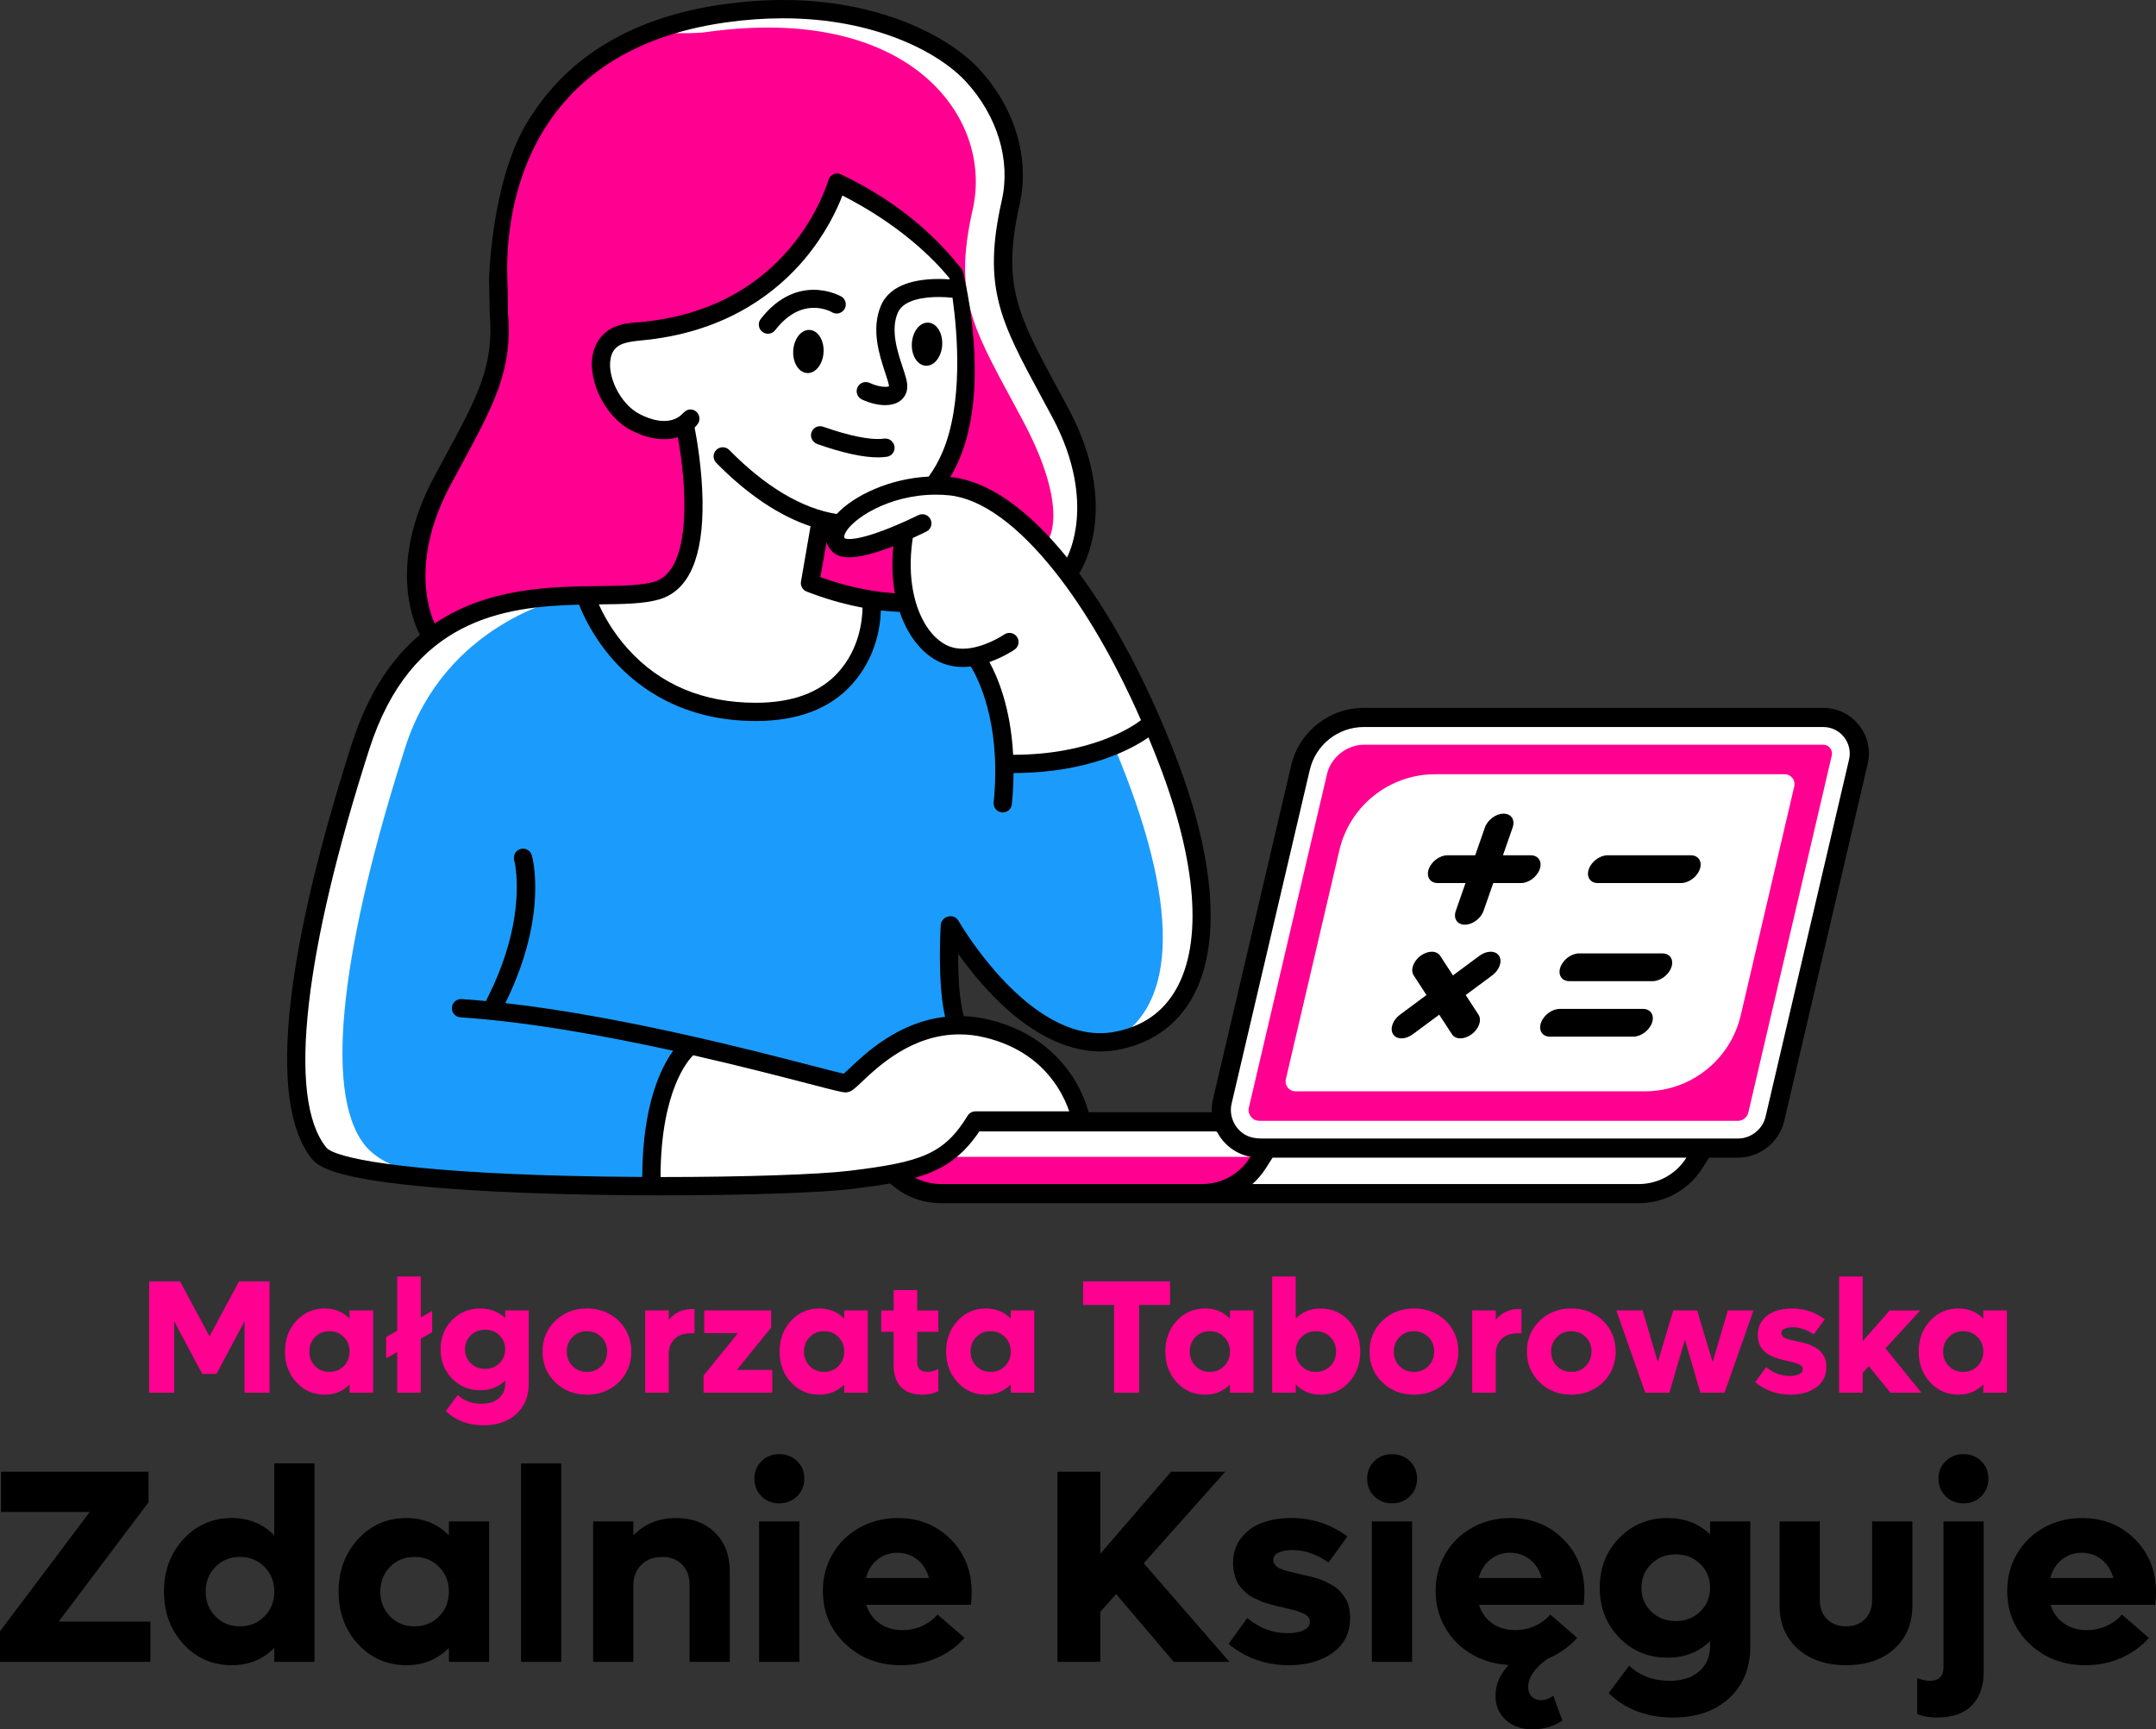 <?xml version="1.0" encoding="utf-8"?>
<!-- Generator: Adobe Illustrator 27.2.0, SVG Export Plug-In . SVG Version: 6.00 Build 0)  -->
<svg version="1.1" id="Warstwa_1" xmlns="http://www.w3.org/2000/svg" xmlns:xlink="http://www.w3.org/1999/xlink" x="0px" y="0px"
	 viewBox="0 0 2300 1844.98" style="enable-background:new 0 0 2300 1844.98;" xml:space="preserve">
<rect x="0" y="0" width="2300" height="1844.98" fill="#333333" stroke="none"/>
<style type="text/css">
	.st0{fill:#FF0090;}
	.st1{fill:#DBE3EE;}
	.st2{fill:#390075;}
	.st3{fill:#FFFFFF;}
	.st4{fill:#1B9CFC;}
</style>
<g>
	<g>
		<g>
			<path class="st0" d="M255,1367.05h32.53v118.76h-26.64v-76.23l-30.01,56.23h-15.13l-29.92-56.23v76.23H159.1v-118.76h33.03
				l31.35,58.67L255,1367.05z"/>
			<path class="st0" d="M372.92,1398.06h25.13v87.75h-25.13v-8.74c-7.06,7.23-15.91,10.84-26.56,10.84
				c-12.05,0-22.12-4.4-30.22-13.2c-8.1-8.8-12.15-19.72-12.15-32.78c0-13.06,4.05-23.98,12.15-32.78c8.1-8.8,18.17-13.2,30.22-13.2
				c10.64,0,19.5,3.62,26.56,10.84V1398.06z M351.4,1463.62c6.16,0,11.29-2.07,15.38-6.22c4.09-4.15,6.14-9.3,6.14-15.47
				c0-6.16-2.05-11.32-6.14-15.47c-4.09-4.15-9.22-6.22-15.38-6.22c-6.11,0-11.19,2.07-15.26,6.22c-4.06,4.15-6.09,9.3-6.09,15.47
				c0,6.16,2.03,11.32,6.09,15.47C340.21,1461.55,345.3,1463.62,351.4,1463.62z"/>
			<path class="st0" d="M461,1398.57v22.69l-12.1,6.89v57.66h-25.13v-43.37l-11.85,6.72v-22.78l11.85-6.64v-57.91h25.13v43.62
				L461,1398.57z"/>
			<path class="st0" d="M538.92,1398.06h25.13v78.25c0,13.33-4.38,24.05-13.15,32.15c-8.77,8.09-20.47,12.14-35.09,12.14
				c-16.31,0-29.73-5.07-40.26-15.21l12.77-17.14c6.84,6.27,15.27,9.41,25.3,9.41c7.79,0,13.95-1.96,18.49-5.88
				c4.54-3.92,6.81-9.13,6.81-15.63v-3.28c-7.06,6.89-15.91,10.34-26.56,10.34c-12.05,0-22.12-4.19-30.22-12.57
				c-8.1-8.38-12.15-18.76-12.15-31.14c0-12.38,4.05-22.73,12.15-31.06c8.1-8.32,18.17-12.48,30.22-12.48
				c10.59,0,19.44,3.39,26.56,10.17V1398.06z M517.4,1460.35c6.16,0,11.29-1.99,15.38-5.97c4.09-3.98,6.14-8.94,6.14-14.88
				c0-5.88-2.05-10.83-6.14-14.83c-4.09-4.01-9.22-6.01-15.38-6.01c-6.05,0-11.12,2-15.21,6.01c-4.09,4.01-6.14,8.95-6.14,14.83
				c0,5.94,2.03,10.9,6.09,14.88C506.21,1458.36,511.29,1460.35,517.4,1460.35z"/>
			<path class="st0" d="M626.16,1487.91c-13.5,0-24.78-4.4-33.83-13.2c-9.05-8.8-13.57-19.72-13.57-32.78
				c0-13.06,4.52-23.98,13.57-32.78c9.05-8.8,20.33-13.2,33.83-13.2c8.91,0,16.98,2,24.21,6.01c7.23,4.01,12.89,9.53,16.98,16.56
				c4.09,7.03,6.14,14.83,6.14,23.41c0,8.57-2.05,16.38-6.14,23.41c-4.09,7.03-9.75,12.55-16.98,16.56
				S635.07,1487.91,626.16,1487.91z M610.78,1457.41c4.09,4.15,9.22,6.22,15.38,6.22c6.16,0,11.29-2.07,15.38-6.22
				c4.09-4.15,6.14-9.3,6.14-15.47c0-6.16-2.05-11.32-6.14-15.47c-4.09-4.15-9.22-6.22-15.38-6.22c-6.16,0-11.29,2.07-15.38,6.22
				c-4.09,4.15-6.14,9.3-6.14,15.47C604.64,1448.1,606.69,1453.26,610.78,1457.41z"/>
			<path class="st0" d="M737.11,1396.64h3.78v25.8h-3.78c-7.57,0-13.41,2.02-17.52,6.05c-4.12,4.03-6.18,9.5-6.18,16.39v40.93
				h-25.13v-87.75h25.13v9.92C719.9,1400.42,727.8,1396.64,737.11,1396.64z"/>
			<path class="st0" d="M786.02,1461.52h37.82v24.29h-73.29v-18.24l36.65-45.3h-35.97v-24.21h71.44v18.24L786.02,1461.52z"/>
			<path class="st0" d="M900.58,1398.06h25.13v87.75h-25.13v-8.74c-7.06,7.23-15.91,10.84-26.56,10.84
				c-12.05,0-22.12-4.4-30.22-13.2c-8.1-8.8-12.15-19.72-12.15-32.78c0-13.06,4.05-23.98,12.15-32.78c8.1-8.8,18.17-13.2,30.22-13.2
				c10.64,0,19.5,3.62,26.56,10.84V1398.06z M879.07,1463.62c6.16,0,11.29-2.07,15.38-6.22c4.09-4.15,6.14-9.3,6.14-15.47
				c0-6.16-2.05-11.32-6.14-15.47c-4.09-4.15-9.22-6.22-15.38-6.22c-6.11,0-11.19,2.07-15.26,6.22c-4.06,4.15-6.09,9.3-6.09,15.47
				c0,6.16,2.03,11.32,6.09,15.47C867.87,1461.55,872.96,1463.62,879.07,1463.62z"/>
			<path class="st0" d="M1001.02,1420.93H978.5v32.19c0,7,3.67,10.51,11.01,10.51c3.64,0,7.48-1.04,11.52-3.11v23.62
				c-4.99,2.52-10.59,3.78-16.81,3.78c-10.31,0-18.03-2.76-23.16-8.28c-5.13-5.52-7.69-12.99-7.69-22.4v-36.31h-13.28v-22.86h13.28
				v-21.77h25.13v21.77h22.53V1420.93z"/>
			<path class="st0" d="M1078.26,1398.06h25.13v87.75h-25.13v-8.74c-7.06,7.23-15.91,10.84-26.56,10.84
				c-12.05,0-22.12-4.4-30.22-13.2c-8.1-8.8-12.15-19.72-12.15-32.78c0-13.06,4.05-23.98,12.15-32.78c8.1-8.8,18.17-13.2,30.22-13.2
				c10.64,0,19.5,3.62,26.56,10.84V1398.06z M1056.75,1463.62c6.16,0,11.29-2.07,15.38-6.22c4.09-4.15,6.14-9.3,6.14-15.47
				c0-6.16-2.05-11.32-6.14-15.47c-4.09-4.15-9.22-6.22-15.38-6.22c-6.11,0-11.19,2.07-15.26,6.22c-4.06,4.15-6.09,9.3-6.09,15.47
				c0,6.16,2.03,11.32,6.09,15.47C1045.55,1461.55,1050.64,1463.62,1056.75,1463.62z"/>
			<path class="st0" d="M1248.21,1367.05v25.13h-33.03v93.63h-26.73v-93.63h-33.03v-25.13H1248.21z"/>
			<path class="st0" d="M1312.09,1398.06h25.13v87.75h-25.13v-8.74c-7.06,7.23-15.91,10.84-26.56,10.84
				c-12.05,0-22.12-4.4-30.22-13.2c-8.1-8.8-12.15-19.72-12.15-32.78c0-13.06,4.05-23.98,12.15-32.78
				c8.09-8.8,18.17-13.2,30.22-13.2c10.64,0,19.5,3.62,26.56,10.84V1398.06z M1290.57,1463.62c6.16,0,11.29-2.07,15.38-6.22
				c4.09-4.15,6.14-9.3,6.14-15.47c0-6.16-2.05-11.32-6.14-15.47c-4.09-4.15-9.22-6.22-15.38-6.22c-6.11,0-11.19,2.07-15.25,6.22
				c-4.06,4.15-6.09,9.3-6.09,15.47c0,6.16,2.03,11.32,6.09,15.47C1279.38,1461.55,1284.46,1463.62,1290.57,1463.62z"/>
			<path class="st0" d="M1408.74,1395.96c12.1,0,22.19,4.39,30.26,13.16c8.07,8.77,12.1,19.71,12.1,32.82
				c0,13.11-4.03,24.05-12.1,32.82c-8.07,8.77-18.15,13.15-30.26,13.15c-10.59,0-19.41-3.61-26.47-10.84v8.74h-25.13v-123.97h25.13
				v44.97C1389.33,1399.58,1398.16,1395.96,1408.74,1395.96z M1388.4,1457.41c4.09,4.15,9.22,6.22,15.38,6.22
				c6.16,0,11.29-2.07,15.38-6.22c4.09-4.15,6.14-9.3,6.14-15.47c0-6.16-2.05-11.32-6.14-15.47c-4.09-4.15-9.22-6.22-15.38-6.22
				c-6.17,0-11.29,2.07-15.38,6.22c-4.09,4.15-6.13,9.3-6.13,15.47C1382.27,1448.1,1384.31,1453.26,1388.4,1457.41z"/>
			<path class="st0" d="M1508.43,1487.91c-13.5,0-24.78-4.4-33.83-13.2c-9.05-8.8-13.57-19.72-13.57-32.78
				c0-13.06,4.52-23.98,13.57-32.78c9.05-8.8,20.33-13.2,33.83-13.2c8.91,0,16.98,2,24.21,6.01c7.23,4.01,12.89,9.53,16.98,16.56
				c4.09,7.03,6.13,14.83,6.13,23.41c0,8.57-2.05,16.38-6.13,23.41c-4.09,7.03-9.75,12.55-16.98,16.56
				C1525.41,1485.91,1517.34,1487.91,1508.43,1487.91z M1493.05,1457.41c4.09,4.15,9.22,6.22,15.38,6.22
				c6.16,0,11.29-2.07,15.38-6.22c4.09-4.15,6.14-9.3,6.14-15.47c0-6.16-2.05-11.32-6.14-15.47c-4.09-4.15-9.22-6.22-15.38-6.22
				c-6.17,0-11.29,2.07-15.38,6.22c-4.09,4.15-6.14,9.3-6.14,15.47C1486.91,1448.1,1488.96,1453.26,1493.05,1457.41z"/>
			<path class="st0" d="M1619.37,1396.64h3.78v25.8h-3.78c-7.56,0-13.41,2.02-17.52,6.05c-4.12,4.03-6.18,9.5-6.18,16.39v40.93
				h-25.13v-87.75h25.13v9.92C1602.17,1400.42,1610.07,1396.64,1619.37,1396.64z"/>
			<path class="st0" d="M1676.28,1487.91c-13.5,0-24.78-4.4-33.83-13.2c-9.05-8.8-13.57-19.72-13.57-32.78
				c0-13.06,4.52-23.98,13.57-32.78c9.05-8.8,20.33-13.2,33.83-13.2c8.91,0,16.98,2,24.21,6.01c7.23,4.01,12.89,9.53,16.98,16.56
				c4.09,7.03,6.13,14.83,6.13,23.41c0,8.57-2.05,16.38-6.13,23.41c-4.09,7.03-9.75,12.55-16.98,16.56
				C1693.25,1485.91,1685.19,1487.91,1676.28,1487.91z M1660.9,1457.41c4.09,4.15,9.22,6.22,15.38,6.22
				c6.16,0,11.29-2.07,15.38-6.22c4.09-4.15,6.14-9.3,6.14-15.47c0-6.16-2.05-11.32-6.14-15.47c-4.09-4.15-9.22-6.22-15.38-6.22
				c-6.17,0-11.29,2.07-15.38,6.22c-4.09,4.15-6.14,9.3-6.14,15.47C1654.76,1448.1,1656.8,1453.26,1660.9,1457.41z"/>
			<path class="st0" d="M1843.2,1398.06h27.4l-30.85,87.75h-25.8l-16.47-56.65l-16.56,56.65h-25.8l-30.85-87.75h28.07l16.22,55.05
				l16.47-55.05h25.47l16.56,55.22L1843.2,1398.06z"/>
			<path class="st0" d="M1910.1,1487.91c-14.34,0-26.9-4.43-37.65-13.28l11.68-16.22c7.45,6.33,15.83,9.5,25.13,9.5
				c4.2,0,7.58-0.62,10.13-1.85c2.55-1.23,3.82-2.97,3.82-5.21c0-1.18-0.35-2.21-1.05-3.11c-0.7-0.9-1.89-1.69-3.57-2.39
				c-1.68-0.7-3.24-1.25-4.67-1.64c-1.43-0.39-3.54-0.92-6.34-1.6c-2.07-0.45-3.69-0.81-4.83-1.09c-1.15-0.28-2.76-0.72-4.83-1.3
				c-2.07-0.59-3.73-1.14-4.96-1.64c-1.23-0.5-2.75-1.19-4.54-2.06c-1.8-0.87-3.24-1.77-4.33-2.69c-1.09-0.92-2.27-2.06-3.53-3.4
				c-1.26-1.34-2.23-2.76-2.9-4.24c-0.67-1.48-1.25-3.21-1.72-5.17c-0.48-1.96-0.72-4.06-0.72-6.3c0-6.11,1.67-11.33,5-15.68
				c3.33-4.34,7.7-7.52,13.11-9.54c5.41-2.02,11.53-3.03,18.36-3.03c12.89,0,24.54,3.84,34.96,11.52l-11.77,16.22
				c-7.57-5.16-15.02-7.73-22.36-7.73c-3.59,0-6.51,0.52-8.78,1.56c-2.27,1.04-3.4,2.62-3.4,4.75c0,0.95,0.28,1.82,0.84,2.61
				s1.23,1.43,2.02,1.93c0.78,0.5,1.95,1.02,3.49,1.56c1.54,0.53,2.93,0.94,4.16,1.22c1.23,0.28,2.94,0.67,5.13,1.18
				c2.24,0.5,4.03,0.91,5.38,1.22c1.34,0.31,3.15,0.79,5.42,1.43c2.27,0.64,4.12,1.32,5.55,2.02c1.43,0.7,3.07,1.56,4.92,2.56
				c1.85,1.01,3.36,2.16,4.54,3.45c1.18,1.29,2.31,2.75,3.4,4.37c1.09,1.63,1.89,3.5,2.4,5.63c0.5,2.13,0.75,4.45,0.75,6.98
				c0,9.3-3.6,16.54-10.8,21.73C1930.34,1485.32,1921.19,1487.91,1910.1,1487.91z"/>
			<path class="st0" d="M2016.68,1485.81l-23.03-28.24l-6.56,7.06v21.18h-25.13v-123.97h25.13v68.92l28.91-32.7h32.53l-37.15,40.43
				l38.33,47.32H2016.68z"/>
			<path class="st0" d="M2115.77,1398.06h25.13v87.75h-25.13v-8.74c-7.06,7.23-15.91,10.84-26.56,10.84
				c-12.05,0-22.12-4.4-30.22-13.2c-8.1-8.8-12.15-19.72-12.15-32.78c0-13.06,4.05-23.98,12.15-32.78
				c8.09-8.8,18.17-13.2,30.22-13.2c10.64,0,19.5,3.62,26.56,10.84V1398.06z M2094.25,1463.62c6.16,0,11.29-2.07,15.38-6.22
				c4.09-4.15,6.14-9.3,6.14-15.47c0-6.16-2.05-11.32-6.14-15.47c-4.09-4.15-9.22-6.22-15.38-6.22c-6.11,0-11.19,2.07-15.25,6.22
				c-4.06,4.15-6.09,9.3-6.09,15.47c0,6.16,2.03,11.32,6.09,15.47C2083.06,1461.55,2088.15,1463.62,2094.25,1463.62z"/>
		</g>
		<g>
			<path d="M62.57,1730.03h97.87v42.91H0v-32.58l95.72-127.29H1.15v-42.91h157.28v32.58L62.57,1730.03z"/>
			<path d="M292.61,1561.27h42.91v211.67h-42.91v-14.92c-12.05,12.34-27.17,18.51-45.35,18.51c-20.57,0-37.77-7.51-51.59-22.53
				c-13.83-15.02-20.74-33.68-20.74-55.97c0-22.29,6.91-40.95,20.74-55.97c13.82-15.02,31.02-22.53,51.59-22.53
				c18.18,0,33.29,6.17,45.35,18.51V1561.27z M255.87,1735.06c10.52,0,19.28-3.54,26.26-10.62c6.98-7.08,10.48-15.88,10.48-26.41
				c0-10.52-3.49-19.32-10.48-26.41c-6.98-7.08-15.74-10.62-26.26-10.62c-10.43,0-19.11,3.54-26.05,10.62
				c-6.94,7.08-10.4,15.88-10.4,26.41c0,10.53,3.47,19.33,10.4,26.41C236.76,1731.52,245.45,1735.06,255.87,1735.06z"/>
			<path d="M478.89,1623.12h42.91v149.82h-42.91v-14.92c-12.05,12.34-27.17,18.51-45.35,18.51c-20.57,0-37.77-7.51-51.59-22.53
				c-13.83-15.02-20.74-33.68-20.74-55.97c0-22.29,6.91-40.95,20.74-55.97c13.82-15.02,31.02-22.53,51.59-22.53
				c18.18,0,33.29,6.17,45.35,18.51V1623.12z M442.15,1735.06c10.52,0,19.28-3.54,26.26-10.62c6.98-7.08,10.48-15.88,10.48-26.41
				c0-10.52-3.49-19.32-10.48-26.41c-6.98-7.08-15.74-10.62-26.26-10.62c-10.43,0-19.11,3.54-26.05,10.62
				c-6.94,7.08-10.4,15.88-10.4,26.41c0,10.53,3.47,19.33,10.4,26.41C423.04,1731.52,431.72,1735.06,442.15,1735.06z"/>
			<path d="M555.81,1772.94v-211.67h42.91v211.67H555.81z"/>
			<path d="M721.13,1619.53c17.22,0,31.09,5.19,41.62,15.57c10.52,10.38,15.79,24.18,15.79,41.4v96.44h-42.91V1691
				c0-9.09-2.65-16.36-7.96-21.81c-5.31-5.45-12.37-8.18-21.17-8.18c-9.18,0-16.62,2.8-22.32,8.4c-5.69,5.6-8.54,12.99-8.54,22.17
				v81.37h-42.91v-149.82h42.91v14.92C687.69,1625.7,702.85,1619.53,721.13,1619.53z"/>
			<path d="M831.2,1603.89c-7.46,0-13.73-2.51-18.8-7.53c-5.07-5.02-7.61-11.31-7.61-18.87c0-7.46,2.53-13.68,7.61-18.66
				c5.07-4.97,11.34-7.46,18.8-7.46c7.65,0,14.04,2.49,19.16,7.46c5.12,4.98,7.68,11.19,7.68,18.66c0,7.56-2.56,13.85-7.68,18.87
				C845.24,1601.38,838.85,1603.89,831.2,1603.89z M809.82,1772.94v-149.82h42.91v149.82H809.82z"/>
			<path d="M1036.56,1698.61c0,5.17-0.29,9.66-0.86,13.49H924.05c2.68,8.42,7.41,15.02,14.21,19.8c6.79,4.78,14.88,7.18,24.25,7.18
				c8.04,0,15.36-1.58,21.96-4.74c6.6-3.16,11.81-7.13,15.64-11.91l28.85,24.97c-8.13,9.18-18.03,16.34-29.71,21.45
				c-11.67,5.12-24.3,7.68-37.89,7.68c-23.82,0-43.7-7.58-59.63-22.75c-15.93-15.16-23.89-34.03-23.89-56.61
				c0-14.45,3.47-27.6,10.4-39.46c6.94-11.86,16.53-21.19,28.77-27.98c12.25-6.79,25.83-10.19,40.76-10.19
				c22.48,0,41.23,7.51,56.26,22.53C1029.05,1657.09,1036.56,1675.93,1036.56,1698.61z M957.2,1656.56c-8.04,0-15.07,2.42-21.1,7.25
				c-6.03,4.83-10.14,11.41-12.34,19.73h67.31c-2.39-8.42-6.6-15.02-12.63-19.8C972.41,1658.95,965.33,1656.56,957.2,1656.56z"/>
			<path d="M1252.11,1772.94l-61.42-72.33l-16.93,19.09v53.24h-45.63v-202.78h45.63v87.54l75.49-87.54h57.83l-86.97,97.59
				l91.41,105.19H1252.11z"/>
			<path d="M1374.95,1776.53c-24.49,0-45.92-7.56-64.29-22.67l19.95-27.7c12.72,10.81,27.03,16.22,42.91,16.22
				c7.18,0,12.94-1.05,17.29-3.16c4.35-2.1,6.53-5.07,6.53-8.9c0-2.01-0.6-3.78-1.79-5.31c-1.2-1.53-3.23-2.89-6.1-4.09
				c-2.87-1.2-5.53-2.13-7.96-2.8c-2.44-0.67-6.05-1.58-10.83-2.73c-3.54-0.76-6.29-1.39-8.25-1.87c-1.96-0.48-4.71-1.22-8.25-2.22
				c-3.54-1-6.36-1.94-8.47-2.8c-2.11-0.86-4.69-2.03-7.75-3.52c-3.06-1.48-5.53-3.01-7.39-4.59s-3.87-3.52-6.03-5.81
				c-2.15-2.3-3.8-4.71-4.95-7.25c-1.15-2.53-2.13-5.48-2.94-8.83c-0.81-3.35-1.22-6.94-1.22-10.76c0-10.43,2.85-19.35,8.54-26.76
				c5.69-7.41,13.15-12.84,22.39-16.29c9.23-3.44,19.68-5.17,31.36-5.17c22,0,41.9,6.55,59.7,19.66l-20.09,27.7
				c-12.92-8.8-25.64-13.2-38.17-13.2c-6.12,0-11.12,0.89-15,2.65c-3.87,1.77-5.81,4.47-5.81,8.11c0,1.63,0.48,3.11,1.44,4.45
				c0.96,1.34,2.1,2.44,3.44,3.3c1.34,0.86,3.32,1.75,5.96,2.65c2.63,0.91,5,1.6,7.1,2.08c2.1,0.48,5.02,1.15,8.75,2.01
				c3.83,0.86,6.89,1.56,9.18,2.08c2.3,0.53,5.38,1.34,9.26,2.44c3.87,1.1,7.03,2.25,9.47,3.44c2.44,1.2,5.24,2.65,8.4,4.38
				c3.16,1.72,5.74,3.68,7.75,5.88c2.01,2.2,3.95,4.69,5.81,7.46c1.87,2.78,3.23,5.98,4.09,9.61c0.86,3.64,1.29,7.61,1.29,11.91
				c0,15.88-6.15,28.25-18.44,37.1C1409.51,1772.11,1393.89,1776.53,1374.95,1776.53z"/>
			<path d="M1484.88,1603.89c-7.46,0-13.73-2.51-18.8-7.53c-5.07-5.02-7.61-11.31-7.61-18.87c0-7.46,2.53-13.68,7.61-18.66
				c5.07-4.97,11.34-7.46,18.8-7.46c7.65,0,14.04,2.49,19.16,7.46c5.12,4.98,7.68,11.19,7.68,18.66c0,7.56-2.56,13.85-7.68,18.87
				C1498.91,1601.38,1492.53,1603.89,1484.88,1603.89z M1463.49,1772.94v-149.82h42.91v149.82H1463.49z"/>
			<path d="M1690.23,1698.61c0,5.17-0.29,9.66-0.86,13.49h-111.65c2.68,8.42,7.41,15.02,14.21,19.8c6.79,4.78,14.88,7.18,24.25,7.18
				c8.04,0,15.36-1.58,21.96-4.74c6.6-3.16,11.81-7.13,15.64-11.91l28.85,24.97c-8.52,9.47-19.09,16.89-31.72,22.24
				c-13.78,9.95-20.67,20.04-20.67,30.28c0,4.31,1.29,7.7,3.87,10.19c2.58,2.49,5.83,3.73,9.76,3.73c4.5,0,8.9-1.58,13.2-4.74
				l9.62,26.41c-9.09,6.31-19.76,9.47-32,9.47c-11.48,0-20.91-3.33-28.27-9.97c-7.37-6.65-11.05-15.28-11.05-25.9
				c0-11.86,4.69-22.82,14.06-32.86c-14.73-0.77-28.03-4.66-39.9-11.7c-11.86-7.03-21.17-16.45-27.91-28.27
				c-6.74-11.81-10.12-24.85-10.12-39.11c0-14.45,3.47-27.6,10.4-39.46c6.94-11.86,16.53-21.19,28.77-27.98
				c12.25-6.79,25.83-10.19,40.76-10.19c22.48,0,41.23,7.51,56.26,22.53C1682.72,1657.09,1690.23,1675.93,1690.23,1698.61z
				 M1610.88,1656.56c-8.04,0-15.07,2.42-21.1,7.25c-6.03,4.83-10.14,11.41-12.34,19.73h67.31c-2.39-8.42-6.6-15.02-12.63-19.8
				C1626.09,1658.95,1619.01,1656.56,1610.88,1656.56z"/>
			<path d="M1824.27,1623.12h42.91v133.61c0,22.77-7.49,41.07-22.46,54.89c-14.97,13.82-34.94,20.74-59.91,20.74
				c-27.84,0-50.75-8.66-68.74-25.97l21.81-29.28c11.67,10.71,26.07,16.07,43.2,16.07c13.3,0,23.82-3.35,31.57-10.05
				c7.75-6.7,11.62-15.59,11.62-26.69v-5.6c-12.05,11.77-27.17,17.65-45.35,17.65c-20.57,0-37.77-7.15-51.59-21.45
				c-13.83-14.3-20.74-32.02-20.74-53.17c0-21.14,6.91-38.82,20.74-53.03c13.82-14.21,31.02-21.31,51.59-21.31
				c18.08,0,33.2,5.79,45.35,17.36V1623.12z M1787.53,1729.46c10.52,0,19.28-3.39,26.26-10.19c6.98-6.79,10.48-15.26,10.48-25.4
				c0-10.05-3.49-18.49-10.48-25.33c-6.98-6.84-15.74-10.26-26.26-10.26c-10.33,0-18.99,3.42-25.97,10.26
				c-6.98,6.84-10.48,15.28-10.48,25.33c0,10.14,3.47,18.61,10.4,25.4C1768.42,1726.07,1777.1,1729.46,1787.53,1729.46z"/>
			<path d="M1969.36,1776.53c-21.34,0-38.48-5.81-51.45-17.44c-12.96-11.62-19.45-27-19.45-46.14v-89.84h42.91v83.95
				c0,8.42,2.56,15.19,7.68,20.31c5.12,5.12,11.89,7.68,20.31,7.68c8.42,0,15.16-2.56,20.23-7.68c5.07-5.12,7.61-11.89,7.61-20.31
				v-83.95h42.91v89.84c0,19.14-6.44,34.51-19.3,46.14C2007.94,1770.72,1990.79,1776.53,1969.36,1776.53z"/>
			<path d="M2066.51,1832.36c-7.75,0-14.83-1.2-21.24-3.59v-38.46c4.98,1.91,9.42,2.87,13.35,2.87c9.76,0,14.64-4.78,14.64-14.35
				v-155.71h42.91v160.73c0,14.92-4.16,26.74-12.49,35.45C2095.36,1828,2082.97,1832.36,2066.51,1832.36z M2094.78,1603.89
				c-7.66,0-14.04-2.51-19.16-7.53c-5.12-5.02-7.68-11.31-7.68-18.87c0-7.46,2.56-13.68,7.68-18.66c5.12-4.97,11.5-7.46,19.16-7.46
				c7.46,0,13.73,2.49,18.8,7.46c5.07,4.98,7.61,11.19,7.61,18.66c0,7.56-2.54,13.85-7.61,18.87
				C2108.51,1601.38,2102.25,1603.89,2094.78,1603.89z"/>
			<path d="M2300,1698.61c0,5.17-0.29,9.66-0.86,13.49h-111.65c2.68,8.42,7.41,15.02,14.21,19.8c6.79,4.78,14.88,7.18,24.25,7.18
				c8.04,0,15.36-1.58,21.96-4.74c6.6-3.16,11.81-7.13,15.64-11.91l28.84,24.97c-8.13,9.18-18.03,16.34-29.71,21.45
				c-11.67,5.12-24.3,7.68-37.89,7.68c-23.82,0-43.7-7.58-59.63-22.75c-15.93-15.16-23.89-34.03-23.89-56.61
				c0-14.45,3.47-27.6,10.4-39.46c6.94-11.86,16.53-21.19,28.77-27.98c12.25-6.79,25.83-10.19,40.76-10.19
				c22.48,0,41.23,7.51,56.26,22.53C2292.49,1657.09,2300,1675.93,2300,1698.61z M2220.64,1656.56c-8.04,0-15.07,2.42-21.1,7.25
				c-6.03,4.83-10.14,11.41-12.34,19.73h67.31c-2.39-8.42-6.6-15.02-12.63-19.8C2235.85,1658.95,2228.77,1656.56,2220.64,1656.56z"
				/>
		</g>
	</g>
	<g>
		<line class="st1" x1="1304.9" y1="1196.84" x2="1304.86" y2="1196.84"/>
		<polygon class="st2" points="1304.9,1198.26 1304.86,1198.26 1304.86,1195.42 		"/>
	</g>
	<g>
		<path class="st3" d="M1983.47,804.7c-0.04,2.62-0.37,5.28-1,7.98l-88.91,380.41c-1.71,7.65-5.49,14.39-10.69,19.63
			c0,0-0.04,0.04-0.12,0.12c-0.54,0.54-1.08,1.04-1.62,1.54c-7.24,6.57-16.84,10.48-27.15,10.48h-510.49
			c-2.41,0-4.74-0.21-7.03-0.58c-10.31-1.79-19.17-7.44-25.16-15.3c-2.83-3.62-4.99-7.73-6.45-12.14c-2.16-6.65-2.66-13.97-1-21.42
			l83.42-356.17c3.78-16.13,13.02-29.9,25.49-39.46c0.04,0,0.04,0,0.04,0c1.37-1.08,2.83-2.08,4.28-3.04
			c11.02-7.24,24.16-11.35,38.09-11.35h489.82C1967.05,765.4,1983.97,783.65,1983.47,804.7z"/>
	</g>
	<g>
		<path class="st0" d="M1954.36,803.99c0,0.79-0.08,1.46-0.25,2.12l-88.91,380.37c-0.54,2.37-1.54,4.28-2.99,5.74l-0.62,0.58
			c-0.87,0.75-1.79,1.41-2.79,1.87c-1.5,0.71-3.12,1.08-4.82,1.08h-510.49c-0.75,0-1.5-0.08-2.29-0.21
			c-2.54-0.42-5.03-1.95-6.74-4.2c-0.96-1.25-1.54-2.37-1.95-3.66c-0.62-1.83-0.71-3.87-0.25-5.9l83.38-355.88
			c4.14-18.05,21.34-31.4,39.55-31.4h489.82c3.24,0,5.41,1.5,6.65,2.79C1952.7,798.38,1954.45,800.66,1954.36,803.99z"/>
		<path class="st3" d="M1381.95,1164.27c-6.76,0-11.76-6.3-10.22-12.89l57.09-244.3c11.1-47.49,53.44-81.08,102.21-81.08h372.87
			c6.76,0,11.76,6.3,10.22,12.89l-57.1,244.31c-11.1,47.49-53.44,81.08-102.21,81.08H1381.95z"/>
	</g>
	<g>
		<path class="st3" d="M1817.63,1224.87l-10.1,15.89c-12.93,20.33-35.35,32.69-59.42,32.69h-744.07
			c-28.73,0-54.56-17.47-65.29-44.12l-3.33-8.19c-4.66-11.6,3.87-24.29,16.38-24.29h353.05c5.24,16.01,20.25,28.03,38.63,28.03
			H1817.63z"/>
	</g>
	<path class="st0" d="M972.78,1265.33h354.11l17.64-31.09h-328.91l-32.44,9.27C974.61,1246.32,972.78,1265.33,972.78,1265.33z"/>
	<g>
		<path class="st0" d="M952.56,643.39c-0.22,0-0.44-0.01-0.65-0.02c-26.52-1.65-54.24-7.63-82.41-17.76
			c-4.81-1.73-7.67-6.67-6.78-11.71l6.64-37.46c0.86-4.85,4.97-8.45,9.9-8.66c0.15-0.01,0.3-0.01,0.44-0.01
			c4.74,0,8.92,3.19,10.14,7.81c0.56,2.12,1.81,4.05,3.7,5.72c1.46,1.29,3.95,2.77,10.19,2.77c6.21,0,18.07-1.66,39.23-9.56
			c1.39-0.52,2.76-1.05,4.12-1.57c1.23-0.48,2.52-0.71,3.8-0.71c2.26,0,4.49,0.73,6.35,2.13c2.91,2.2,4.46,5.76,4.1,9.39
			c-1.64,16.69-1.12,32.59,1.55,47.27c0.58,3.18-0.34,6.44-2.48,8.85C958.41,642.12,955.55,643.39,952.56,643.39z"/>
		<path class="st0" d="M461.6,675.79c-0.95,0-1.9-0.13-2.83-0.39c-2.98-0.83-5.43-2.94-6.72-5.75c-3.04-6.67-8.42-20.93-10.21-41.56
			c-2.2-25.22,0.72-65.64,27.08-114.97c4.2-7.87,8.22-15.3,12.05-22.38c35.51-65.7,53.33-98.67,48.32-156.94
			c-0.03-0.33-0.04-0.66-0.04-0.99c0.11-12.73-0.28-25.46-0.63-35.13c-1.14-31.22,1.61-92.39,32.85-151.19
			C600.89,72.27,671.31,27.54,770.75,13.52c21.17-2.98,42.16-4.5,62.39-4.5c101.55,0,172.75,38.2,202.86,70.91
			c36.03,39.14,51.29,90.07,40.84,136.24c-20.11,88.81-2.22,121.92,41.02,201.91c3.83,7.07,7.84,14.51,12.05,22.38
			c26.36,49.34,29.28,89.75,27.08,114.97c-2.23,25.65-10.01,41.41-11.55,44.31c-1.65,3.12-4.76,5.2-8.27,5.53
			c-0.34,0.03-0.67,0.05-1.01,0.05c-3.15,0-6.16-1.42-8.17-3.9c-40.19-49.78-80.35-78.09-116.13-81.86c0,0-0.95-0.07-1.25-0.1
			c-3.58-0.35-6.74-2.5-8.36-5.71c-1.62-3.21-1.49-7.03,0.35-10.12c3.25-5.44,6.17-11.16,8.7-17
			c28.98-67.11,10.95-162.24,4.74-189.8c0,0-0.44-2.01-0.52-2.35c-0.1-0.42-0.18-0.85-0.23-1.28
			c-21.06-26.29-56.78-64.85-123.89-97.29c-1.79,5.97-12.91,40.2-42.59,75.3c-42.87,50.7-102,78.83-175.73,83.6
			c-0.47,0.1-1.09,0.21-1.54,0.25c-19.41,1.72-26.93,12.3-29.82,20.87c-8.01,23.76,9.33,61.01,34.35,73.82
			c10.78,5.51,20.98,8.31,30.33,8.31c4.03,0,7.95-0.56,11.65-1.66c0.98-0.29,1.99-0.44,3-0.44c1.92,0,3.82,0.53,5.49,1.55
			c2.54,1.56,4.3,4.13,4.83,7.07c6.32,34.77,22.67,149.51-32.38,166.11c-14.96,4.51-36.41,4.77-61.24,5.07
			c-51.66,0.62-115.95,1.39-170.26,38.23C465.74,675.17,463.68,675.79,461.6,675.79z"/>
	</g>
	<path d="M1983.15,773.63c-9.29-11.72-23.2-18.44-38.14-18.44h-489.82c-37.35,0-69.36,25.39-77.85,61.73l-83.44,356.27
		c-0.99,4.42-1.38,8.94-1.17,13.43H951.8c-9.26,0-17.88,4.58-23.07,12.26c-5.2,7.69-6.24,17.43-2.77,26.08l3.31,8.16
		c12.35,30.69,41.7,50.52,74.76,50.52h744.07c27.7,0,53.11-13.96,67.98-37.33l7.15-11.24h30.74c23.6,0,44.44-16.73,49.53-39.66
		L1992.42,815C1995.83,800.43,1992.45,785.35,1983.15,773.63z M948.2,1225.47l-3.31-8.16c-1.34-3.33,0.08-6,0.75-6.99
		c0.67-0.99,2.6-3.28,6.16-3.28h345.03c1.82,0,2.72,2.75,3.52,4.04c1.26,2.03,2.66,4,4.2,5.83c2.34,2.79,4.99,5.31,7.87,7.54
		c6.28,4.87,13.73,8.21,21.54,9.7c-0.22,0.35-0.42,0.84-0.72,1.13c-11.1,17.49-30.1,27.93-50.81,27.93c-0.05,0-0.1,0.01-0.15,0.01
		h-278.24C979.35,1263.23,957.44,1248.42,948.2,1225.47z M1798.86,1235.36c-11.1,17.45-30.07,27.87-50.75,27.87h-412.08
		c5.49-4.9,10.38-10.58,14.45-17l7.08-11.15h441.48L1798.86,1235.36z M1972.53,810.36L1972.53,810.36l-88.93,380.53
		c-3.06,13.78-15.52,23.77-29.62,23.77h-36.35h-465.76c-8.19,0.06-16.16,0.18-23.52-4.04c-11.36-6.51-17.42-20.05-14.56-32.87
		l83.42-356.18c6.32-27.06,30.16-45.96,57.97-45.96h489.82c8.68,0,16.75,3.9,22.14,10.71
		C1972.55,793.13,1974.52,801.89,1972.53,810.36z"/>
	<g>
		<g>
			<g>
				<g>
					<path class="st3" d="M1118.04,576.14c0,0,24.14-32.02-27.19-128.09c-51.33-96.07-75.11-127.77-53.13-224.8
						c21.97-97.03-66.01-219.78-284.09-189.04c-20.72,2.92-61.32-0.27-61.32-0.27s50.12-16.31,80.57-20.61
						c218.08-30.74,323,104.72,301.03,201.75s1.8,128.73,53.13,224.8c51.33,96.07,15.32,158.97,15.32,158.97L1118.04,576.14z"/>
				</g>
			</g>
			<g>
				<g>
					<path class="st3" d="M691.49,632.15c25.1-2.32,34.63-13.03,43.22-59.74c8.59-46.71-3.11-113.51-3.11-113.51
						s-4.72,5.54-40.11-2.81c-35.39-8.35-46.54-26.11-50.31-69.82c-3.76-43.72,61.42-35.17,61.42-35.17
						c157.97-23.76,190.43-156.22,190.43-156.22c70.43,29.07,129.69,102.79,129.69,102.79s24.17,113.26-8.65,189.26
						c-23.7,54.88-74.12,84.24-135.76,68.4l-12.07,62.28l64.3,18.66c0,0-3.39,35.04-8.71,53.31
						c-5.32,18.28-37.21,81.17-150.82,67.28c-113.6-13.9-145.72-121.62-145.72-121.62S666.39,634.46,691.49,632.15z"/>
				</g>
			</g>
			<g>
				<g>
					<path class="st3" d="M694.98,1265.18c-2.16-114.62,40.03-150.4,40.03-150.4c91.89,20.71,162.74,41.44,167.23,40.88
						c8.17-1.02,63.3-79.64,151.11-58.2c87.81,21.44,100.06,97.96,100.06,97.96h-112.82c-27.57,44.92-55.41,53.91-133.24,63.36
						c-33.54,4.07-118.53,6.96-212.89,6.7L694.98,1265.18z"/>
				</g>
			</g>
			<g>
				<g>
					<g>
						<path class="st4" d="M384.49,796.86c44.54-139.1,142.82-157.91,222.1-161.11l0,0l0.09,0c6.34-0.25,12.57-0.41,18.63-0.52
							c0,0,42.11,124.28,186.09,124.22c130.7-0.06,118.84-128.43,118.84-128.43l35.05,14.18l15.01,24.57
							c9.4,15.38,24.6,26.31,42.17,30.32l25.64,5.85l25.69,111.86v0h0c100.03,5.81,155.92-43.55,155.92-43.55
							c-0.38-0.84,10.38,23.07,15.59,36.59c65.34,169.49,40.84,282.36-55.13,299.72c-86.08,15.57-159.41-95.97-173.62-119.14
							c-3.88,27-7.01,67.32,1.08,102.49c-66.93,3.1-108.38,60.89-115.38,61.76c-4.49,0.56-75.34-20.17-167.23-40.88l-0.96,2.85
							c0,0-41.23,32.92-39.08,147.55l-0.52,0.3l0,0c-154.14-0.43-333.3-9.28-354.06-35.17
							C293.17,1171.42,318.12,1004.12,384.49,796.86z"/>
					</g>
				</g>
			</g>
			<g>
				<g>
					<path class="st3" d="M1014.04,518.81c75.04,7.91,139.37,86.53,215.67,255.43c0,0-55.89,49.36-155.92,43.55l-27.08-118.33
						c-13.55,6.59-27.3,3.12-37.26-0.7c-30.44-11.67-57.27-60.82-44.36-132.24c-19.89,8-59.83,23.89-69.94,15.33
						C875.24,565,939,510.9,1014.04,518.81z"/>
				</g>
			</g>
			<g>
				<g>
					<g>
						<path class="st3" d="M378.88,813.86c50.55-170.11,202.89-174.63,202.89-174.63l0.09,0c6.21-0.25,12.31-0.4,18.25-0.51
							c0,0-125.57,26.76-167.7,158.35c-65.02,203.05-89.46,366.95-43.2,424.64c19.17,23.9,57.01,29.7,57.01,29.7
							s-86-4.34-106.34-29.7C293.62,1164.02,327.54,986.62,378.88,813.86z"/>
					</g>
				</g>
			</g>
			<g>
				<g>
					<g>
						<path class="st3" d="M1200.79,826.77c-3.8-9.86-7.7-19.53-11.66-29.02c12.23-7.21,36.15-20.39,36.15-20.39
							s10.38,23.07,15.59,36.59c65.34,169.49,39.4,272.42-55.13,299.72c-3.54,1.02-12.63,3.28-14.3,3.48
							C1252.65,1089.63,1261.96,985.43,1200.79,826.77z"/>
					</g>
				</g>
			</g>
			<g>
				<path d="M1254.4,807.31c-29.71-77.07-65.18-144.23-103.1-195.56c1.13-1.6,2.37-3.93,3.93-7.29l0.21-0.42
					c8.45-16.76,32.31-78.41-15.48-167.84c-4.21-7.88-8.24-15.33-12.07-22.42c-42.09-77.88-59.52-110.12-40.15-195.63
					c11.11-49.06-4.97-103.02-43-144.33C1013.39,39.77,939.71,0,835.22,0c-20.63,0-42.04,1.54-63.63,4.59
					C673.62,18.4,602.74,61.6,560.92,133.01c-36.64,62.57-39.2,163.87-39.22,164.96c0.52,29.58,0.64,35.17,0.73,36.42l-0.02,0
					c4.77,55.78-12.62,87.96-47.27,152.06l-0.17,0.32c-3.78,6.99-7.75,14.34-11.9,22.1c-47.78,89.43-23.93,151.07-15.48,167.84
					l0.21,0.42c0.03,0.06,0.05,0.1,0.07,0.15c-29.49,24.86-55.12,61.75-72.68,116.6c-34.7,108.38-56.59,200.65-65.05,274.23
					c-9.34,81.3-1.73,137.93,22.63,168.3c6.62,8.25,23.6,18.79,96.8,27.16c43.98,5.02,103.97,8.62,173.48,10.4
					c33.25,0.85,67.94,1.28,103.09,1.28c87.6,0,168.92-2.73,202.37-6.79c72.42-8.79,107.53-17.48,137.44-63.29h107.45
					c2.86,0,5.57-1.25,7.42-3.43c1.86-2.18,2.66-5.05,2.21-7.87c-0.14-0.86-3.56-21.43-18.53-44.68
					c-13.77-21.39-40.36-49.38-88.85-61.22c-9.12-2.23-18.3-3.52-27.36-3.89c-5.2-16.84-6.23-45.1-6.14-66.55
					c9.1,12.79,21.65,28.88,36.94,44.64c37.83,38.97,77.52,59.57,114.78,59.57c6.05,0,12.11-0.54,18.01-1.61
					c35.5-6.42,63.16-25.64,79.98-55.57C1303.13,1008.97,1296.92,917.6,1254.4,807.31z M1080.82,805.25
					c-2.66-50.6-16.77-83.38-25.34-98.94c15.23-5.33,26.22-12.84,26.92-13.33c2.14-1.49,3.57-3.72,4.04-6.28
					c0.46-2.57-0.1-5.16-1.59-7.3c-1.82-2.63-4.82-4.19-8.02-4.19c-1.99,0-3.91,0.6-5.54,1.73c-0.22,0.15-22.4,15.15-44.26,15.15
					c-5.11,0-9.85-0.83-14.09-2.45c-26.43-10.13-48.62-53.87-39.21-115.66c8.45-3.82,14.17-6.69,14.59-6.91
					c2.33-1.17,4.06-3.18,4.87-5.66c0.81-2.48,0.61-5.12-0.56-7.45c-1.67-3.31-5.01-5.36-8.72-5.36c-1.54,0-3.01,0.35-4.4,1.05
					c-0.18,0.09-18.27,9.19-37.73,16.44c-19.86,7.41-30.41,8.96-35.76,8.96c-3.05,0-4.3-0.52-4.55-0.64
					c-0.75-0.68-1.55-1.62-0.02-5.11c6.37-14.51,45.3-41.57,97-41.57c4.87,0,9.77,0.26,14.56,0.76
					c34.17,3.6,73.12,31.88,112.64,81.77c32.82,41.42,64.07,95.45,91.58,158.04C1208.38,775.1,1164.32,805.18,1080.82,805.25z
					 M954.66,632.89c-21.73-1.36-48.52-6.01-79.51-17.16l6.64-37.46c1.09,4.1,3.4,7.81,6.91,10.9c4.18,3.68,9.63,5.4,17.13,5.4
					c10.3,0,24.73-3.44,42.9-10.22c1.43-0.53,2.85-1.08,4.25-1.62C951.18,601.08,951.93,617.9,954.66,632.89z M749.46,533.73
					c-0.55-33.36-5.97-64.81-8.44-77.56c1.36-1.35,2.52-2.72,3.44-4.05c4.04-5.83,0.46-14.12-6.54-15.19
					c-6.36-0.97-8.95,4.33-13.36,7.54c-3.21,2.22-8.45,4.64-16.11,4.64c-7.79,0-16.59-2.48-26.17-7.38
					c-21.19-10.84-36.57-43.18-29.92-62.91c4.34-12.87,17.24-14.17,33.57-15.81c4.34-0.44,8.83-0.89,13.41-1.59
					c0.13-0.02,0.24-0.05,0.37-0.07c81-11.43,130.58-51.59,158.55-84.87c22.8-27.13,34.89-53.41,40.42-67.92
					c61.65,31.49,97.3,67.66,114.05,88c0.08,0.45,0.18,0.95,0.28,1.49c-3.48-0.24-7.44-0.42-11.71-0.42
					c-22.51,0-51.44,4.92-61.47,28.33c-10.85,25.33-1.6,53.25,4.52,71.74c1.72,5.18,4.05,12.24,4.04,14.44
					c-0.54,0.23-1.74,0.59-4,0.59c-4.79,0-10.99-1.57-16.6-4.21c-1.31-0.62-2.71-0.93-4.15-0.93c-3.77,0-7.23,2.2-8.83,5.61
					c-1.11,2.36-1.24,5.01-0.35,7.46c0.88,2.45,2.67,4.41,5.03,5.52c8.17,3.84,17.23,6.05,24.86,6.05c5.64,0,10.46-1.17,14.33-3.48
					c5.56-3.32,8.82-8.79,9.19-15.4c0.32-5.73-1.91-12.47-5-21.8c-5.5-16.62-13.04-39.38-5.1-57.91
					c6.26-14.61,30.03-16.79,43.65-16.79c4.84,0,10,0.29,14.74,0.79c5.33,38.1,11.58,113.04-11.03,165.41
					c-4.04,9.37-8.89,17.84-14.41,25.4c-41.66,2.04-79.86,20.23-98.1,39.92c-36.91-5.84-76.16-29.13-114.62-68.29
					c-1.85-1.88-4.32-2.92-6.96-2.92c-2.57,0-5,0.99-6.84,2.8c-3.84,3.77-3.89,9.96-0.12,13.8c33.11,33.71,67.22,56.55,100.6,67.7
					l-10.05,58.16c-1.19,4.71,1.25,9.7,5.9,11.49c2.55,0.98,5.09,1.93,7.59,2.84c18.84,6.82,36.22,11.39,52.03,14.36
					c-0.26,14.82-3.85,44.64-26.15,69.21c-19.42,21.39-48.92,32.24-87.72,32.24c-56.15-0.01-102.04-19.32-136.38-57.4
					c-16.36-18.13-26.11-36.5-31.07-47.56c0.38,0,0.77-0.01,1.16-0.01c25.51-0.31,47.55-0.57,63.73-5.45
					C735.06,629.87,750.45,594.34,749.46,533.73z M454.4,627.18c-2.07-23.8,0.74-62.05,25.88-109.11
					c4.2-7.85,8.21-15.27,12.02-22.33c35.35-65.41,54.83-101.43,49.54-162.83c0.11-12.96-0.28-25.84-0.64-35.61
					c-2.05-56.14,8.69-241.75,233.11-273.39c20.69-2.92,41.19-4.4,60.93-4.4c98.15,0,166.46,36.37,195.14,67.52
					c33.69,36.6,48.02,84,38.32,126.81c-20.98,92.66-1.24,129.19,42.02,209.22c3.82,7.06,7.83,14.48,12.03,22.33
					c25.14,47.06,27.95,85.31,25.88,109.11c-2.1,24.2-9.6,38.86-10.36,40.3c-41.99-52.01-84.53-81.63-123.2-85.71
					c-0.44-0.05-0.9-0.06-1.34-0.11c3.41-5.72,6.54-11.78,9.32-18.22c30.23-70.02,11.73-167.93,5.34-196.27l-0.26-1.18
					c-0.1-0.45-0.2-0.9-0.3-1.33c-0.17-1.88-0.89-3.68-2.09-5.19c-21.76-27.19-58.76-67.23-128.46-100.74
					c-1.31-0.63-2.77-0.96-4.23-0.96c-1.41,0-2.78,0.3-4.06,0.89c-2.65,1.21-4.6,3.52-5.35,6.32c-0.1,0.35-10.14,35.96-40.72,72.12
					c-41,48.49-97.73,75.38-168.61,79.92c-0.54,0.03-1.06,0.14-1.57,0.26c-26.17,2.32-35.54,18.2-38.84,27.97
					c-9.62,28.54,9.96,71.39,39.52,86.51c12.27,6.28,24.08,9.46,35.11,9.46c5.4,0,10.28-0.8,14.65-2.1
					c8.67,47.71,16.66,141.59-25.09,154.18c-13.53,4.08-34.29,4.33-58.34,4.62c-51.5,0.62-119.11,1.44-176.02,40.03
					C461.37,660.19,456.11,646.84,454.4,627.18z M1127.75,1159.21c6.54,10.04,10.55,19.54,12.92,26.45h-100.08
					c-3.37,0-6.56,1.78-8.32,4.65c-25.23,41.12-49.55,49.48-126.1,58.77c-32.77,3.98-112.97,6.65-199.58,6.65c-0.65,0-1.29,0-1.93,0
					c0.18-92.93,30.17-125.42,34.86-129.91c50.34,11.46,93.73,22.72,122.01,30.07c30.68,7.97,37,9.53,40.51,9.53
					c0.52,0,0.98-0.03,1.41-0.09c4.82-0.6,8.12-3.72,16.09-11.26c17.34-16.4,53.42-50.53,103.92-50.53c9.11,0,18.39,1.14,27.58,3.38
					C1084.7,1115.16,1110.51,1132.74,1127.75,1159.21z M1254.87,1055.01c-14.07,25.05-36.43,40.5-66.44,45.93
					c-4.84,0.88-9.81,1.32-14.76,1.32c-82.04,0-150.46-118.67-151.14-119.87c-1.73-3.04-4.98-4.93-8.48-4.93
					c-0.94,0-1.87,0.15-2.76,0.42c-4.23,0.92-7.49,4.72-7.77,9.37c-0.17,2.77-3.62,62.58,4.73,97.56
					c-49.81,5.64-84.6,38.53-102.14,55.12c-2.08,1.96-4.39,4.15-6,5.55c-5.76-1.23-19.34-4.76-33.69-8.49
					c-63.54-16.5-202.72-52.64-327.36-66.84c0.45-0.91,0.92-1.84,1.36-2.74c44.39-91.76,27.63-152.45,26.9-154.99
					c-1.5-5.17-6.92-8.15-12.09-6.66c-2.65,0.77-4.87,2.64-6.07,5.12c-1.05,2.16-1.26,4.63-0.6,6.92
					c0.16,0.56,15.05,56.84-25.81,141.3c0,0,0,0.01,0,0.01c-1.07,2.21-2.17,4.43-3.31,6.67l-0.1,0.21c-0.32,0.66-0.54,1.33-0.7,2.01
					c-8.84-0.84-17.58-1.55-26.18-2.13c-0.2-0.01-0.4-0.02-0.6-0.02c-5.14,0-9.43,4-9.77,9.11c-0.36,5.37,3.72,10.03,9.09,10.38
					c72.63,4.83,155.32,19.95,226.97,35.67c-12.61,17.3-32.81,57.1-32.98,134.64c-27.78-0.14-55.14-0.55-81.59-1.22
					c-174.29-4.46-246.59-19.09-255.55-30.26c-20.98-26.16-27.2-77.93-18.47-153.87c8.31-72.33,29.93-163.34,64.24-270.51
					c44.67-139.52,143.72-152.69,224.01-154.69c3.95,10.28,14.92,34.95,37.15,59.76c26.29,29.35,73.89,64.35,151.34,64.36h0.04
					c44.56,0,78.96-13.04,102.23-38.75c25.38-28.03,30.55-60.41,31.14-79.21c7.11,0.83,13.81,1.32,20.1,1.56
					c9.56,28.3,26.88,47.6,46.18,55c6.47,2.48,13.54,3.74,21.03,3.74c2.9,0,5.78-0.2,8.62-0.54c7.56,12.36,31.32,58.22,25.07,137.58
					c0,0,0,0.01,0,0.01c-0.19,2.44-0.41,4.91-0.66,7.41l-0.02,0.23c-0.42,5.33,3.43,9.92,8.76,10.45
					c5.35,0.53,10.14-3.38,10.68-8.74c0.27-2.72,0.51-5.42,0.72-8.07c0.69-8.78,1.02-17.16,1.08-25.18
					c81.05-0.11,127.44-26.45,143.89-38c3.77,9.04,7.47,18.22,11.07,27.56C1276.59,919.09,1283.22,1004.57,1254.87,1055.01z"/>
				<path d="M878.56,375.97c0.36-5.99-0.89-11.75-3.52-16.22c-2.79-4.73-6.79-7.48-11.27-7.75c-0.24-0.01-0.47-0.02-0.71-0.02
					c-8.7,0-16.1,9.68-16.85,22.03c-0.36,5.99,0.89,11.75,3.52,16.22c2.79,4.73,6.79,7.48,11.27,7.75c0.24,0.01,0.47,0.02,0.71,0.02
					C870.41,398,877.81,388.33,878.56,375.97z"/>
				<path d="M987.55,390.19c0.24,0.01,0.47,0.02,0.71,0.02c8.7,0,16.1-9.68,16.85-22.03c0.36-5.99-0.89-11.75-3.52-16.21
					c-2.79-4.73-6.79-7.48-11.27-7.75c-0.24-0.01-0.47-0.02-0.71-0.02c-8.7,0-16.1,9.68-16.85,22.03
					c-0.36,5.99,0.89,11.75,3.52,16.22C979.07,387.17,983.07,389.92,987.55,390.19z"/>
				<path d="M813.27,354.01c1.73,1.33,3.79,2.04,5.96,2.04c3.05,0,5.86-1.38,7.72-3.79c12.24-15.82,26.16-23.84,41.37-23.84
					c11.17,0,18.92,4.52,19.24,4.71c1.5,0.89,3.22,1.36,4.96,1.36c3.44,0,6.66-1.84,8.41-4.79c2.74-4.63,1.2-10.63-3.44-13.37
					c-0.12-0.07-12.43-7.15-29.55-7.15c-14.75,0-36.5,5.4-56.42,31.14c-1.6,2.06-2.29,4.62-1.96,7.21
					C809.89,350.12,811.21,352.42,813.27,354.01z"/>
				<path d="M874.89,454.68c-4.72,0-8.77,3.39-9.62,8.07c-0.84,4.64,2.06,9.38,6.76,11.03c26.77,9.41,48.49,14.18,64.58,14.18
					c3.49,0,6.72-0.23,9.6-0.69c3.36-0.53,6.13-2.74,7.41-5.9c1.29-3.19,0.81-6.74-1.26-9.5l-1.67,1.26l1.53-1.46
					c-1.84-2.44-4.68-3.84-7.81-3.84c-0.5,0-1,0.04-1.5,0.11c-1.86,0.27-4.02,0.41-6.42,0.41c-9.65,0-27.6-2.27-58.35-13.11
					C877.08,454.86,875.99,454.68,874.89,454.68z"/>
			</g>
		</g>
	</g>
	<g>
		<path d="M1533.78,942.09h29.61l-10.34,29.61c-2.85,8.17,1.45,14.81,9.64,14.81s17.12-6.63,19.97-14.81l10.34-29.61h29.61
			c8.19,0,17.12-6.63,19.97-14.81c2.85-8.17-1.45-14.81-9.64-14.81h-29.61l10.34-29.61c2.85-8.17-1.45-14.81-9.64-14.81
			c-8.19,0-17.12,6.63-19.97,14.81l-10.34,29.61h-29.61c-8.19,0-17.12,6.63-19.97,14.81S1525.59,942.09,1533.78,942.09z"/>
		<g>
			<path d="M1704.55,942.09h88.83c8.19,0,17.12-6.63,19.97-14.81s-1.45-14.81-9.64-14.81h-88.83c-8.19,0-17.12,6.63-19.97,14.81
				S1696.37,942.09,1704.55,942.09z"/>
		</g>
		<path d="M1752.7,1076.36h-88.83c-8.19,0-17.12,6.63-19.97,14.81c-2.85,8.17,1.45,14.81,9.64,14.81h88.83
			c8.19,0,17.12-6.63,19.97-14.81S1760.89,1076.36,1752.7,1076.36z"/>
		<path d="M1773.38,1017.14h-88.83c-8.19,0-17.12,6.63-19.97,14.81c-2.85,8.17,1.45,14.81,9.64,14.81h88.83
			c8.19,0,17.12-6.63,19.97-14.81C1785.87,1023.78,1781.57,1017.14,1773.38,1017.14z"/>
		<path d="M1563.61,1061.56l28.24-20.93c7.81-5.79,11.08-15.15,7.31-20.93c-3.77-5.79-13.12-5.79-20.93,0l-28.24,20.93l-13.62-20.93
			c-3.77-5.79-13.12-5.79-20.93,0s-11.08,15.15-7.31,20.93l13.62,20.93l-28.25,20.95c-7.81,5.79-11.08,15.15-7.31,20.93
			c1.88,2.89,5.16,4.34,8.95,4.34s8.09-1.45,11.98-4.34l28.24-20.93l13.62,20.93c1.88,2.89,5.16,4.34,8.95,4.34
			s8.09-1.45,11.98-4.34c7.81-5.79,11.08-15.15,7.31-20.93L1563.61,1061.56z"/>
	</g>
</g>
</svg>
